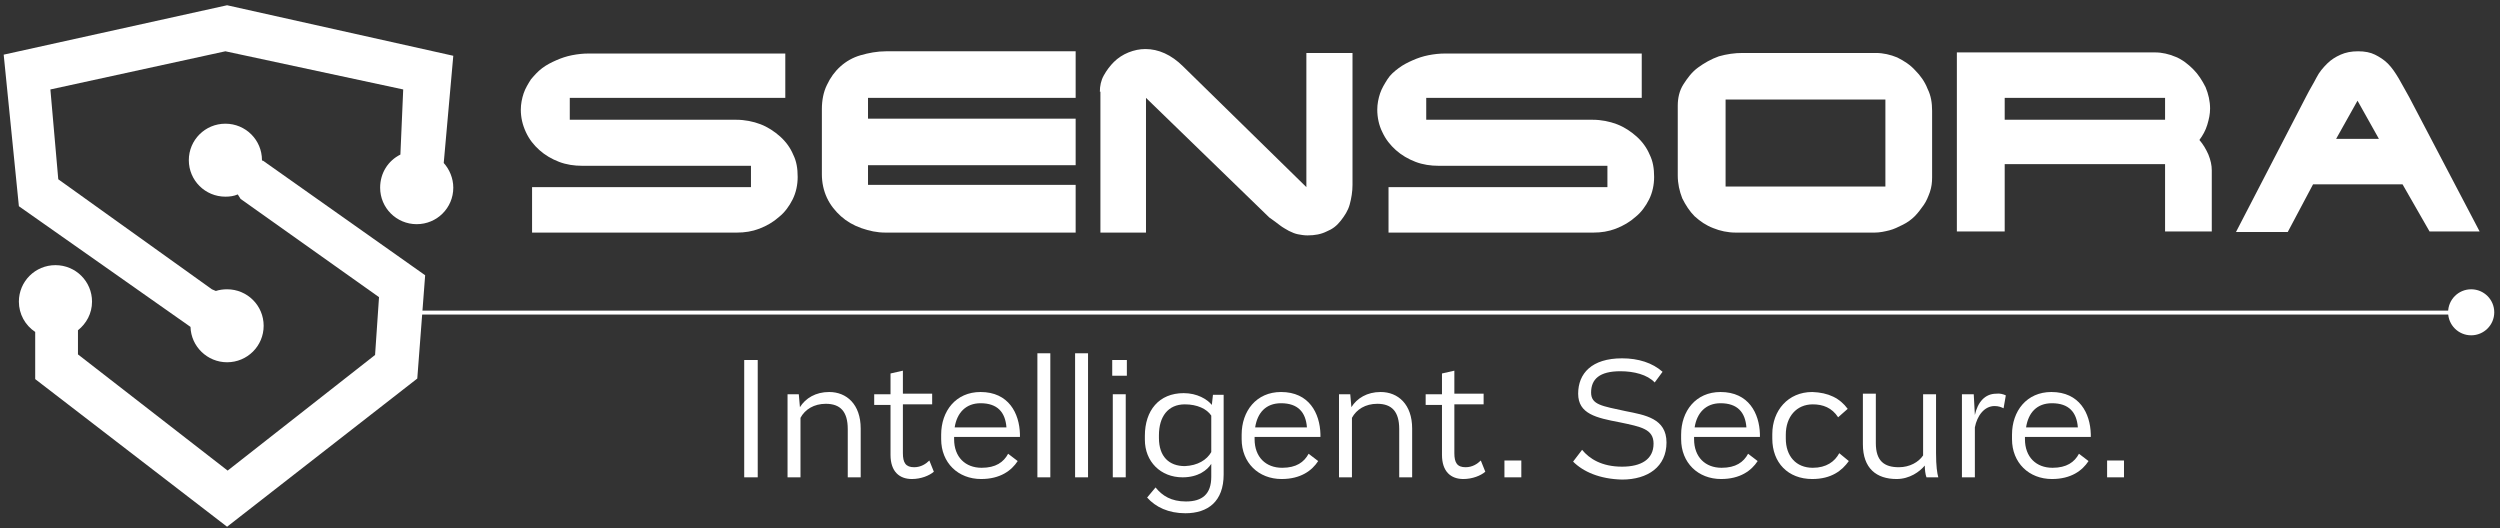 <svg width="303" height="64" viewBox="0 0 303 64" fill="none" xmlns="http://www.w3.org/2000/svg">
<rect x="0" y="0" width="303" height="64" fill="#333333" stroke="none"/>
<g clip-path="url(#clip0_106_260)">
<path d="M89.244 14.515C90.267 14.515 91.29 14.72 92.177 15.06C93.063 15.4 93.882 15.944 94.564 16.556C95.246 17.169 95.791 17.917 96.132 18.733C96.542 19.55 96.678 20.434 96.678 21.455C96.678 22.407 96.473 23.36 96.064 24.176C95.655 24.992 95.109 25.741 94.427 26.285C93.745 26.897 92.927 27.374 92.04 27.714C91.154 28.054 90.267 28.19 89.312 28.19H64.487V22.679H91.017V20.094H70.557C69.602 20.094 68.647 19.958 67.761 19.618C66.874 19.278 66.056 18.802 65.374 18.189C64.692 17.577 64.146 16.897 63.737 16.012C63.328 15.128 63.123 14.243 63.123 13.291C63.123 12.611 63.26 11.93 63.464 11.318C63.669 10.706 64.01 10.161 64.351 9.617C64.76 9.141 65.169 8.665 65.715 8.256C66.26 7.848 66.806 7.576 67.42 7.304C68.034 7.032 68.647 6.828 69.329 6.692C70.011 6.556 70.694 6.488 71.307 6.488H95.178V11.862H69.057V14.515H89.244Z" fill="white"/>
<path d="M107.385 6.216H130.369V11.862H105.203V14.38H130.369V20.026H105.203V22.407H130.369V28.19H107.317C106.294 28.19 105.339 27.986 104.385 27.646C103.43 27.306 102.611 26.829 101.929 26.217C101.247 25.605 100.634 24.857 100.224 23.972C99.815 23.088 99.611 22.135 99.611 21.115V13.223C99.611 12.134 99.815 11.114 100.224 10.297C100.634 9.413 101.179 8.665 101.861 8.052C102.543 7.44 103.362 6.964 104.316 6.692C105.271 6.42 106.294 6.216 107.385 6.216Z" fill="white"/>
<path d="M133.302 11.114C133.302 10.434 133.438 9.753 133.779 9.141C134.12 8.529 134.529 7.984 135.007 7.508C135.484 7.032 136.098 6.624 136.78 6.352C137.462 6.079 138.144 5.943 138.826 5.943C140.395 5.943 141.963 6.624 143.396 8.052L158.332 22.679V6.42H163.924V22.407C163.924 23.224 163.788 24.04 163.583 24.788C163.378 25.537 162.969 26.149 162.492 26.761C162.014 27.374 161.469 27.782 160.787 28.054C160.105 28.394 159.355 28.53 158.468 28.53C158.059 28.53 157.65 28.462 157.309 28.394C156.968 28.326 156.627 28.19 156.217 27.986C155.876 27.782 155.467 27.578 155.126 27.306C154.785 27.034 154.308 26.693 153.83 26.353L138.894 11.862V28.19H133.37V11.114H133.302Z" fill="white"/>
<path d="M193.046 14.515C194.069 14.515 195.092 14.72 195.979 15.06C196.865 15.4 197.684 15.944 198.366 16.556C199.048 17.169 199.593 17.917 199.934 18.733C200.343 19.55 200.48 20.434 200.48 21.455C200.48 22.407 200.275 23.36 199.866 24.176C199.457 24.992 198.911 25.741 198.229 26.285C197.547 26.897 196.729 27.374 195.842 27.714C194.956 28.054 194.069 28.19 193.114 28.19H168.289V22.679H194.819V20.094H174.359C173.404 20.094 172.449 19.958 171.563 19.618C170.676 19.278 169.858 18.802 169.176 18.189C168.494 17.577 167.948 16.897 167.539 16.012C167.13 15.196 166.925 14.243 166.925 13.291C166.925 12.611 167.061 11.93 167.266 11.318C167.471 10.706 167.812 10.161 168.153 9.617C168.494 9.073 168.971 8.665 169.517 8.256C170.062 7.848 170.608 7.576 171.222 7.304C171.836 7.032 172.449 6.828 173.131 6.692C173.813 6.556 174.495 6.488 175.109 6.488H198.979V11.862H172.859V14.515H193.046Z" fill="white"/>
<path d="M211.187 6.42H227.351C228.238 6.42 229.124 6.624 229.943 6.964C230.761 7.372 231.511 7.848 232.125 8.529C232.739 9.141 233.284 9.889 233.625 10.774C234.035 11.59 234.171 12.475 234.171 13.427V21.523C234.171 22.135 234.103 22.68 233.898 23.292C233.694 23.836 233.489 24.38 233.148 24.857C232.807 25.333 232.466 25.809 232.057 26.217C231.648 26.625 231.17 26.966 230.625 27.238C230.079 27.51 229.533 27.782 228.988 27.918C228.442 28.054 227.828 28.19 227.215 28.19H210.369C209.414 28.19 208.459 27.986 207.641 27.646C206.754 27.306 206.072 26.829 205.39 26.217C204.776 25.605 204.299 24.857 203.89 24.04C203.549 23.156 203.344 22.271 203.344 21.251V12.815C203.344 11.862 203.549 10.978 204.026 10.229C204.504 9.481 205.049 8.733 205.799 8.189C206.55 7.644 207.368 7.168 208.323 6.828C209.278 6.556 210.233 6.42 211.187 6.42ZM228.51 12.066H209.141V22.611H228.51V12.066Z" fill="white"/>
<path d="M237.24 6.352H261.179C262.065 6.352 262.884 6.556 263.702 6.896C264.52 7.236 265.202 7.78 265.816 8.393C266.43 9.005 266.907 9.753 267.317 10.57C267.658 11.386 267.862 12.27 267.862 13.155C267.862 13.835 267.726 14.447 267.521 15.128C267.317 15.808 266.976 16.42 266.566 16.965C267.044 17.509 267.385 18.121 267.658 18.733C267.93 19.414 268.067 20.026 268.067 20.638V28.054H262.406V19.89H242.969V28.054H237.172V6.352H237.24ZM242.969 14.515H262.406V11.862H242.969V14.515Z" fill="white"/>
<path d="M277.274 28.122H271L279.525 11.658C279.934 10.842 280.411 10.093 280.752 9.413C281.093 8.733 281.571 8.189 282.048 7.712C282.525 7.236 283.071 6.896 283.685 6.624C284.299 6.352 284.981 6.216 285.799 6.216C286.618 6.216 287.3 6.352 287.845 6.624C288.391 6.896 288.936 7.236 289.414 7.712C289.891 8.189 290.3 8.801 290.71 9.481C291.119 10.162 291.528 10.978 292.005 11.794L300.531 28.054H294.461L291.187 22.339H280.343L277.274 28.122ZM283.139 16.829H288.323L285.731 12.203L283.139 16.829Z" fill="white"/>
<path d="M90.199 43.633H91.836V57.852H90.199V43.633Z" fill="white"/>
<path d="M104.316 51.934V57.852H102.748V52.002C102.748 49.893 101.861 48.94 100.088 48.94C98.656 48.94 97.564 49.62 97.019 50.641V57.852H95.45V47.784H96.814L96.951 49.348C97.633 48.26 98.86 47.511 100.497 47.511C102.611 47.511 104.316 49.008 104.316 51.934Z" fill="white"/>
<path d="M113.183 57.172C112.637 57.648 111.614 58.057 110.523 58.057C109.022 58.057 107.931 57.172 107.931 55.131V49.076H105.953V47.784H107.931V45.266L109.431 44.926V47.716H112.978V49.008H109.431V54.927C109.431 56.084 109.772 56.628 110.796 56.628C111.614 56.628 112.228 56.22 112.637 55.812L113.183 57.172Z" fill="white"/>
<path d="M115.638 53.022V53.226C115.638 55.403 117.002 56.696 118.98 56.696C120.685 56.696 121.64 56.016 122.185 54.995L123.345 55.88C122.594 57.036 121.23 58.057 118.911 58.057C116.115 58.057 114.069 56.084 114.069 53.226V52.682C114.069 49.825 115.842 47.511 118.843 47.511C122.253 47.511 123.549 50.097 123.617 52.614V52.954H115.638V53.022ZM115.706 51.797H121.981C121.844 49.961 120.889 48.872 118.843 48.872C117.07 48.872 115.979 50.029 115.706 51.797Z" fill="white"/>
<path d="M127.3 57.852H125.732V42.817H127.3V57.852Z" fill="white"/>
<path d="M131.87 57.852H130.301V42.817H131.87V57.852Z" fill="white"/>
<path d="M136.575 43.633V45.538H134.802V43.633H136.575ZM136.439 57.852H134.87V47.783H136.439V57.852Z" fill="white"/>
<path d="M148.306 47.783V57.512C148.306 60.778 146.396 62.206 143.668 62.206C141.622 62.206 140.054 61.458 139.031 60.302L140.054 59.077C140.872 60.097 141.963 60.778 143.737 60.778C145.714 60.778 146.806 59.893 146.806 57.784V56.22C146.328 56.968 145.237 57.852 143.327 57.852C140.668 57.852 138.758 55.947 138.758 53.294V52.818C138.758 49.757 140.463 47.648 143.464 47.648C145.101 47.648 146.328 48.396 146.874 49.076L147.01 47.852H148.306V47.783ZM146.806 54.791V50.369C146.26 49.552 145.101 49.008 143.6 49.008C141.554 49.008 140.463 50.505 140.463 52.75V53.09C140.463 55.335 141.691 56.492 143.6 56.492C145.169 56.424 146.26 55.743 146.806 54.791Z" fill="white"/>
<path d="M152.057 53.022V53.226C152.057 55.403 153.421 56.696 155.399 56.696C157.104 56.696 158.059 56.016 158.604 54.995L159.764 55.88C159.014 57.036 157.65 58.057 155.331 58.057C152.534 58.057 150.488 56.084 150.488 53.226V52.682C150.488 49.825 152.262 47.511 155.262 47.511C158.673 47.511 159.968 50.097 160.037 52.614V52.954H152.057V53.022ZM152.125 51.797H158.4C158.263 49.961 157.308 48.872 155.262 48.872C153.421 48.872 152.398 50.029 152.125 51.797Z" fill="white"/>
<path d="M171.153 51.934V57.852H169.585V52.002C169.585 49.893 168.698 48.94 166.925 48.94C165.493 48.94 164.401 49.62 163.856 50.641V57.852H162.287V47.784H163.651L163.788 49.348C164.47 48.26 165.697 47.511 167.334 47.511C169.448 47.511 171.153 49.008 171.153 51.934Z" fill="white"/>
<path d="M180.019 57.172C179.474 57.648 178.451 58.057 177.359 58.057C175.859 58.057 174.768 57.172 174.768 55.131V49.076H172.79V47.784H174.768V45.266L176.268 44.926V47.716H179.815V49.008H176.268V54.927C176.268 56.084 176.609 56.628 177.632 56.628C178.451 56.628 179.065 56.22 179.474 55.812L180.019 57.172Z" fill="white"/>
<path d="M184.384 57.852H182.338V55.812H184.384V57.852Z" fill="white"/>
<path d="M190.659 55.947L191.75 54.519C192.637 55.607 194.137 56.56 196.592 56.56C198.911 56.56 200.411 55.675 200.411 53.77C200.411 52.002 198.911 51.729 196.319 51.185C193.455 50.641 191.273 50.165 191.273 47.715C191.273 45.266 192.909 43.429 196.592 43.429C198.57 43.429 200.275 43.974 201.503 45.062L200.548 46.355C199.661 45.402 198.024 44.994 196.388 44.994C193.864 44.994 192.841 45.947 192.841 47.579C192.841 49.076 194.205 49.212 197.001 49.825C199.388 50.301 201.98 50.709 201.98 53.634C201.98 56.56 199.729 58.124 196.592 58.124C193.864 58.056 191.886 57.172 190.659 55.947Z" fill="white"/>
<path d="M205.322 53.022V53.226C205.322 55.403 206.686 56.696 208.664 56.696C210.369 56.696 211.324 56.016 211.869 54.995L213.029 55.88C212.279 57.036 210.915 58.057 208.596 58.057C205.799 58.057 203.753 56.084 203.753 53.226V52.682C203.753 49.825 205.527 47.511 208.527 47.511C211.938 47.511 213.233 50.097 213.302 52.614V52.954H205.322V53.022ZM205.39 51.797H211.665C211.528 49.961 210.574 48.872 208.527 48.872C206.754 48.872 205.663 50.029 205.39 51.797Z" fill="white"/>
<path d="M223.941 49.553L222.781 50.573C222.031 49.416 220.94 49.008 219.712 49.008C217.735 49.008 216.439 50.505 216.439 52.682V53.158C216.439 55.267 217.666 56.696 219.712 56.696C221.349 56.696 222.372 55.947 222.918 54.927L224.077 55.88C223.259 57.036 221.963 58.057 219.644 58.057C216.712 58.057 214.802 56.084 214.802 53.158V52.614C214.802 49.757 216.712 47.511 219.644 47.511C221.622 47.58 222.986 48.26 223.941 49.553Z" fill="white"/>
<path d="M233.489 57.852C233.353 57.512 233.284 56.9 233.284 56.424C232.671 57.172 231.443 58.057 229.874 58.057C227.419 58.057 225.782 56.764 225.782 53.839V47.716H227.351V53.703C227.351 55.88 228.374 56.628 230.147 56.628C231.443 56.628 232.534 56.016 233.08 55.199V47.784H234.648V54.927C234.648 56.492 234.785 57.376 234.921 57.852H233.489Z" fill="white"/>
<path d="M243.105 47.92L242.833 49.484C242.56 49.348 242.219 49.212 241.741 49.212C240.514 49.212 239.627 50.369 239.354 51.798V57.852H237.786V47.784H239.218L239.354 50.301C239.695 48.736 240.582 47.716 241.946 47.716C242.355 47.648 242.833 47.784 243.105 47.92Z" fill="white"/>
<path d="M245.424 53.022V53.226C245.424 55.403 246.788 56.696 248.766 56.696C250.471 56.696 251.426 56.016 251.971 54.995L253.131 55.88C252.381 57.036 251.017 58.057 248.698 58.057C245.902 58.057 243.855 56.084 243.855 53.226V52.682C243.855 49.825 245.629 47.511 248.63 47.511C252.04 47.511 253.335 50.097 253.404 52.614V52.954H245.424V53.022ZM245.56 51.797H251.835C251.699 49.961 250.744 48.872 248.698 48.872C246.856 48.872 245.833 50.029 245.56 51.797Z" fill="white"/>
<path d="M257.427 57.852H255.381V55.812H257.427V57.852Z" fill="white"/>
<path d="M297.052 37.647H50.711V38.123H297.052V37.647Z" fill="white"/>
<path d="M299.507 40.64C301.052 40.64 302.304 39.391 302.304 37.851C302.304 36.31 301.052 35.062 299.507 35.062C297.963 35.062 296.711 36.31 296.711 37.851C296.711 39.391 297.963 40.64 299.507 40.64Z" fill="white"/>
<path d="M31.751 19.414C31.751 16.965 29.773 14.992 27.318 14.992C24.863 14.992 22.885 16.965 22.885 19.414C22.885 21.863 24.863 23.836 27.318 23.836C27.863 23.836 28.341 23.768 28.818 23.564L29.159 24.108L45.937 36.014L45.459 43.021L27.59 57.036L9.449 42.953V40.028C10.472 39.212 11.154 37.987 11.154 36.558C11.154 34.109 9.176 32.136 6.721 32.136C4.266 32.136 2.288 34.109 2.288 36.558C2.288 38.055 3.038 39.416 4.266 40.232V45.947L27.522 63.84L50.574 45.879L51.529 33.361L31.887 19.482C31.751 19.482 31.751 19.414 31.751 19.414Z" fill="white"/>
<path d="M54.939 6.76L27.522 0.637L0.447 6.624L2.288 24.993L23.089 39.62C23.157 42.001 25.135 43.906 27.522 43.906C29.977 43.906 31.955 41.933 31.955 39.484C31.955 37.035 29.977 35.062 27.522 35.062C27.045 35.062 26.567 35.13 26.158 35.266L25.681 35.062L7.062 21.727L6.107 10.842L27.318 6.216L48.869 10.842L48.528 18.734C47.028 19.482 46.073 20.979 46.073 22.748C46.073 25.197 48.051 27.17 50.506 27.17C52.961 27.17 54.939 25.197 54.939 22.748C54.939 21.591 54.462 20.503 53.78 19.754L54.939 6.76Z" fill="white"/>
</g>
<defs>
<clipPath id="clip0_106_260">
<rect width="303" height="64" fill="white"/>
</clipPath>
</defs>
</svg>
